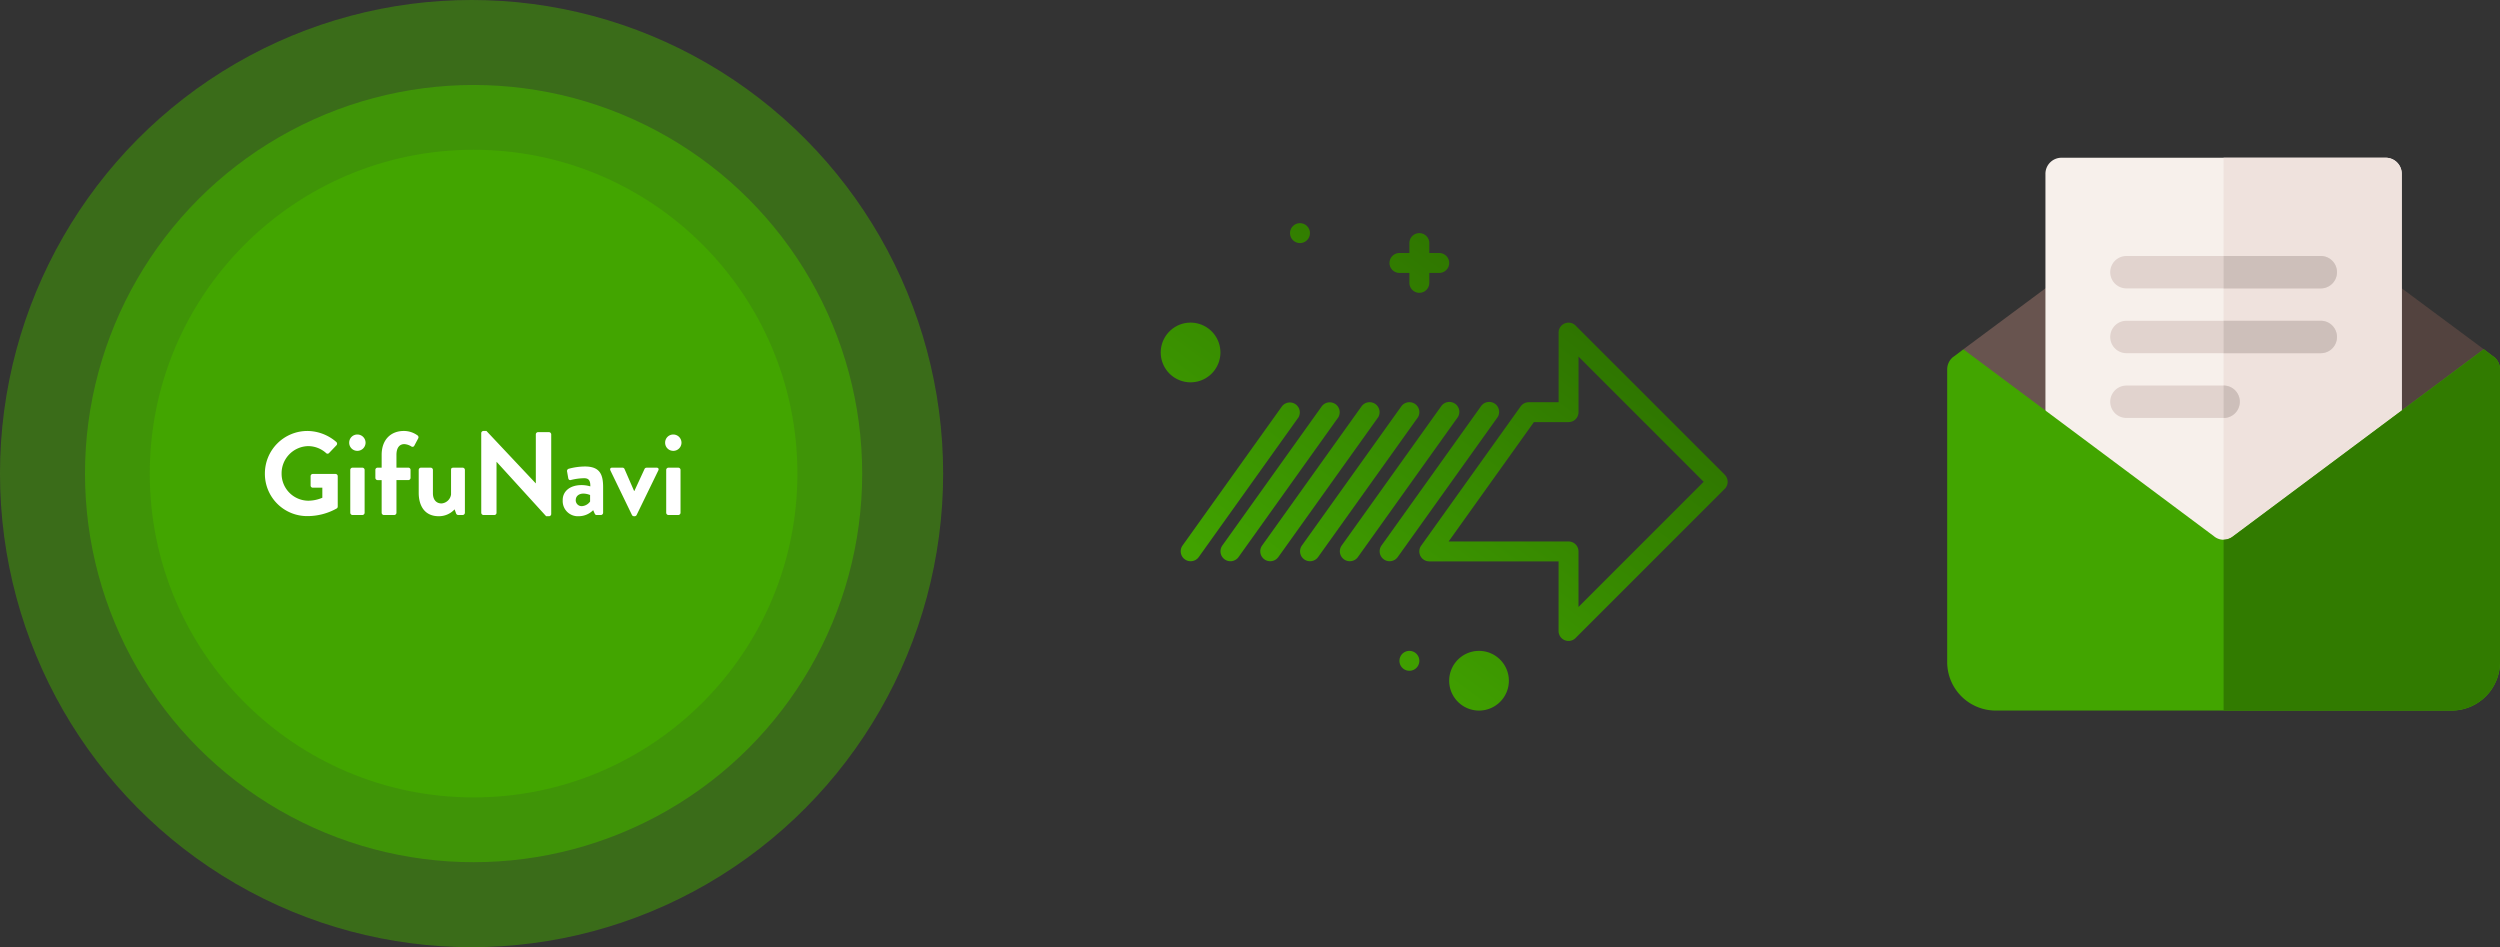 <svg id="about_service_image_04" xmlns="http://www.w3.org/2000/svg" xmlns:xlink="http://www.w3.org/1999/xlink" width="527.686" height="199.926" viewBox="0 0 527.686 199.926">
  <rect x="0" y="0" width="527.686" height="199.926" fill="#333333" stroke="none"/>
  <defs>
    <linearGradient id="linear-gradient" x1="0.142" y1="0.806" x2="0.693" y2="0.165" gradientUnits="objectBoundingBox">
      <stop offset="0" stop-color="#42a500"/>
      <stop offset="1" stop-color="#2e7400"/>
    </linearGradient>
  </defs>
  <g id="グループ_6177" data-name="グループ 6177">
    <g id="グループ_6175" data-name="グループ 6175" transform="translate(17.943 17.942)" opacity="0.7">
      <circle id="楕円形_386" data-name="楕円形 386" cx="82.021" cy="82.021" r="82.021" transform="translate(0 0)" fill="#42a500"/>
    </g>
    <g id="グループ_6176" data-name="グループ 6176" opacity="0.5">
      <ellipse id="楕円形_386-2" data-name="楕円形 386" cx="99.536" cy="99.963" rx="99.536" ry="99.963" fill="#42a500"/>
    </g>
    <g id="グループ_6174" data-name="グループ 6174" transform="translate(31.612 31.612)">
      <g id="グループ_6171" data-name="グループ 6171" transform="translate(0 0)">
        <circle id="楕円形_386-3" data-name="楕円形 386" cx="68.351" cy="68.351" r="68.351" fill="#42a500"/>
      </g>
      <path id="パス_39695" data-name="パス 39695" d="M5.125-79.727A8.913,8.913,0,0,0,14.1-70.779,12.629,12.629,0,0,0,20.3-72.4a.481.481,0,0,0,.2-.4v-6.4a.47.47,0,0,0-.45-.475h-4.8a.46.46,0,0,0-.475.475v1.975a.454.454,0,0,0,.475.45h2v2.125a7.819,7.819,0,0,1-2.974.625,5.686,5.686,0,0,1-5.624-5.724,5.73,5.73,0,0,1,5.6-5.8,5.666,5.666,0,0,1,3.774,1.45.427.427,0,0,0,.65,0l1.55-1.625a.484.484,0,0,0-.025-.7,9.449,9.449,0,0,0-6.1-2.324A8.977,8.977,0,0,0,5.125-79.727Zm19.5-4.824a1.734,1.734,0,0,0,1.75-1.725A1.734,1.734,0,0,0,24.621-88a1.707,1.707,0,0,0-1.7,1.725A1.707,1.707,0,0,0,24.621-84.551ZM23.146-71.479a.492.492,0,0,0,.475.475H25.7a.492.492,0,0,0,.475-.475v-9.048A.475.475,0,0,0,25.7-81H23.621a.475.475,0,0,0-.475.475Zm6.624,0a.492.492,0,0,0,.475.475h2.175a.492.492,0,0,0,.475-.475v-6.9h2.5a.475.475,0,0,0,.475-.475v-1.675A.46.46,0,0,0,35.393-81h-2.5v-2.7c0-1.45.6-2.274,1.675-2.274a3.123,3.123,0,0,1,1.475.5.427.427,0,0,0,.6-.125l.85-1.6a.493.493,0,0,0-.1-.575,4.9,4.9,0,0,0-2.949-.975c-2.649,0-4.674,1.75-4.674,5.049V-81h-.85a.46.46,0,0,0-.475.475v1.675a.475.475,0,0,0,.475.475h.85Zm7.823-4.2c0,2.549,1.125,4.924,4.224,4.924a4.475,4.475,0,0,0,3.349-1.45l.3.825a.51.51,0,0,0,.475.375h.925a.492.492,0,0,0,.475-.475v-9.048A.475.475,0,0,0,46.866-81h-1.9c-.4,0-.55.1-.55.475v5.2a2.207,2.207,0,0,1-2,1.875c-1.15,0-1.825-.825-1.825-2.15v-4.924A.475.475,0,0,0,40.117-81h-2.05a.475.475,0,0,0-.475.475Zm13.2,4.2a.492.492,0,0,0,.475.475h2.274a.475.475,0,0,0,.475-.475V-82.226h.025L64.487-70.754h.6a.47.47,0,0,0,.475-.45V-88.025a.492.492,0,0,0-.475-.475h-2.3a.475.475,0,0,0-.475.475V-77.7h-.025L51.89-88.75h-.625a.47.47,0,0,0-.475.45Zm17.2-2.7a3.189,3.189,0,0,0,3.374,3.424,4.3,4.3,0,0,0,3.049-1.275l.3.675c.125.275.25.35.425.35h.9a.492.492,0,0,0,.475-.475V-76.9c0-2.724-.725-4.349-3.849-4.349a13.392,13.392,0,0,0-3.4.475.491.491,0,0,0-.35.625l.225,1.3c.05.325.225.55.575.45a12.047,12.047,0,0,1,2.8-.375c.925,0,1.325.45,1.3,1.725a6.427,6.427,0,0,0-1.825-.275C69.436-77.328,67.986-75.953,67.986-74.178Zm2.749,0c0-.8.65-1.35,1.625-1.35a3.915,3.915,0,0,1,1.4.3v1.375a2.31,2.31,0,0,1-1.725.975A1.247,1.247,0,0,1,70.736-74.178ZM82.608-71a.471.471,0,0,0,.425.25h.125a.472.472,0,0,0,.425-.25l4.574-9.4c.175-.325.025-.6-.35-.6h-1.95c-.275,0-.475.025-.6.275l-2.15,4.649h-.05l-2.025-4.649a.46.46,0,0,0-.45-.275H78.409c-.375,0-.5.275-.35.6Zm8.7-13.547a1.734,1.734,0,0,0,1.75-1.725A1.734,1.734,0,0,0,91.306-88a1.707,1.707,0,0,0-1.7,1.725A1.707,1.707,0,0,0,91.306-84.551ZM89.831-71.479a.492.492,0,0,0,.475.475h2.075a.492.492,0,0,0,.475-.475v-9.048A.475.475,0,0,0,92.381-81H90.306a.475.475,0,0,0-.475.475Z" transform="translate(19.175 148.102)" fill="#fff"/>
    </g>
  </g>
  <g id="mail_2_" data-name="mail (2)" transform="translate(411.002 33.296)">
    <path id="パス_39696" data-name="パス 39696" d="M33.688,116.5,15,130.378l19.577,24.75Z" transform="translate(-11.582 -89.949)" fill="#68544f"/>
    <path id="パス_39697" data-name="パス 39697" d="M411.988,116.5l-.889,38.629,19.577-24.75Z" transform="translate(-317.41 -89.949)" fill="#53433f"/>
    <path id="パス_39698" data-name="パス 39698" d="M166.207,3.418V87.4a3.385,3.385,0,0,1-3.418,3.418H94.419A3.385,3.385,0,0,1,91,87.4V3.418A3.385,3.385,0,0,1,94.419,0h68.37A3.385,3.385,0,0,1,166.207,3.418Z" transform="translate(-70.261)" fill="#f7f0eb"/>
    <path id="パス_39699" data-name="パス 39699" d="M293.6,3.418V87.4a3.385,3.385,0,0,1-3.418,3.418H256V0h34.185A3.385,3.385,0,0,1,293.6,3.418Z" transform="translate(-197.658)" fill="#efe2dd"/>
    <g id="グループ_6178" data-name="グループ 6178" transform="translate(34.413 20.739)">
      <path id="パス_39700" data-name="パス 39700" d="M198.859,94.419a3.385,3.385,0,0,1-3.418,3.418H154.419a3.418,3.418,0,1,1,0-6.837H195.44A3.385,3.385,0,0,1,198.859,94.419Z" transform="translate(-151 -91)" fill="#e1d3ce"/>
      <path id="パス_39701" data-name="パス 39701" d="M198.859,154.419a3.385,3.385,0,0,1-3.418,3.418H154.419a3.418,3.418,0,1,1,0-6.837H195.44A3.385,3.385,0,0,1,198.859,154.419Z" transform="translate(-151 -137.326)" fill="#e1d3ce"/>
      <path id="パス_39702" data-name="パス 39702" d="M178.348,214.418a3.385,3.385,0,0,1-3.419,3.418H154.419a3.418,3.418,0,1,1,0-6.837h20.511A3.385,3.385,0,0,1,178.348,214.418Z" transform="translate(-151 -183.652)" fill="#e1d3ce"/>
    </g>
    <g id="グループ_6179" data-name="グループ 6179" transform="translate(58.342 20.739)">
      <path id="パス_39703" data-name="パス 39703" d="M256,217.837V211a3.418,3.418,0,1,1,0,6.837Z" transform="translate(-256 -183.652)" fill="#cdbfba"/>
      <path id="パス_39704" data-name="パス 39704" d="M276.511,157.837H256V151h20.511a3.418,3.418,0,0,1,0,6.837Z" transform="translate(-256 -137.326)" fill="#cdbfba"/>
      <path id="パス_39705" data-name="パス 39705" d="M276.511,97.837H256V91h20.511a3.418,3.418,0,0,1,0,6.837Z" transform="translate(-256 -91)" fill="#cdbfba"/>
    </g>
    <path id="パス_39706" data-name="パス 39706" d="M115.454,179.041c-.068,0-2.188-1.641-2.188-1.641l-5.675,4.239-47.2,35.211a3.173,3.173,0,0,1-4.1,0l-47.2-35.211L3.418,177.4s-2.119,1.641-2.188,1.641A3.381,3.381,0,0,0,0,181.639V243.4a10.241,10.241,0,0,0,10.255,10.255h96.174A10.241,10.241,0,0,0,116.685,243.4V181.639A3.381,3.381,0,0,0,115.454,179.041Z" transform="translate(0 -136.971)" fill="#42a500"/>
    <path id="パス_39707" data-name="パス 39707" d="M314.342,181.639V243.4a10.241,10.241,0,0,1-10.255,10.255H256V217.6a3.451,3.451,0,0,0,2.051-.752l47.2-35.211,5.675-4.239s2.119,1.641,2.188,1.641A3.381,3.381,0,0,1,314.342,181.639Z" transform="translate(-197.658 -136.971)" fill="#317b00"/>
  </g>
  <g id="arrows" transform="translate(245.001 47.106)">
    <path id="パス_39708" data-name="パス 39708" d="M103.184,142.278a6.3,6.3,0,1,0,6.3,6.3A6.305,6.305,0,0,0,103.184,142.278ZM48.6,79.293a6.3,6.3,0,1,0-6.3,6.3A6.305,6.305,0,0,0,48.6,79.293ZM84.288,60.4a2.1,2.1,0,0,1,2.1-2.1h2.1V56.2a2.1,2.1,0,0,1,4.2,0v2.1h2.1a2.1,2.1,0,1,1,0,4.2h-2.1v2.1a2.1,2.1,0,1,1-4.2,0V62.5h-2.1A2.1,2.1,0,0,1,84.288,60.4ZM63.293,54.1a2.1,2.1,0,1,1,2.1,2.1A2.1,2.1,0,0,1,63.293,54.1Zm27.293,90.278a2.1,2.1,0,1,1-2.1-2.1A2.1,2.1,0,0,1,90.587,144.377ZM155.056,105.1,123.563,73.61a2.1,2.1,0,0,0-3.584,1.484v14.7h-6.3a2.1,2.1,0,0,0-1.708.88l-21,29.393a2.1,2.1,0,0,0,1.709,3.319h27.293v14.7a2.1,2.1,0,0,0,3.584,1.484l31.492-31.492a2.1,2.1,0,0,0,0-2.969Zm-30.877,27.908V121.283a2.1,2.1,0,0,0-2.1-2.1H96.766l18-25.194h7.318a2.1,2.1,0,0,0,2.1-2.1V80.162L150.6,106.587Zm-17.187-39.9L86,122.5a2.1,2.1,0,0,1-3.418-2.44l21-29.393a2.1,2.1,0,1,1,3.416,2.44Zm-8.4,0L77.6,122.5a2.1,2.1,0,0,1-3.418-2.44l21-29.393a2.1,2.1,0,1,1,3.416,2.44Zm-8.4,0L69.2,122.5a2.1,2.1,0,0,1-3.418-2.44L86.778,90.67A2.1,2.1,0,0,1,90.2,93.11Zm-8.4,0L60.8,122.5a2.1,2.1,0,0,1-3.418-2.44L78.38,90.67A2.1,2.1,0,0,1,81.8,93.11Zm-8.4,0L52.405,122.5a2.1,2.1,0,0,1-3.418-2.44L69.982,90.67A2.1,2.1,0,0,1,73.4,93.11Zm-8.4,0L44.007,122.5a2.1,2.1,0,0,1-3.418-2.44L61.584,90.67A2.1,2.1,0,0,1,65,93.11Z" transform="translate(-36 -52)" fill="url(#linear-gradient)"/>
  </g>
</svg>
